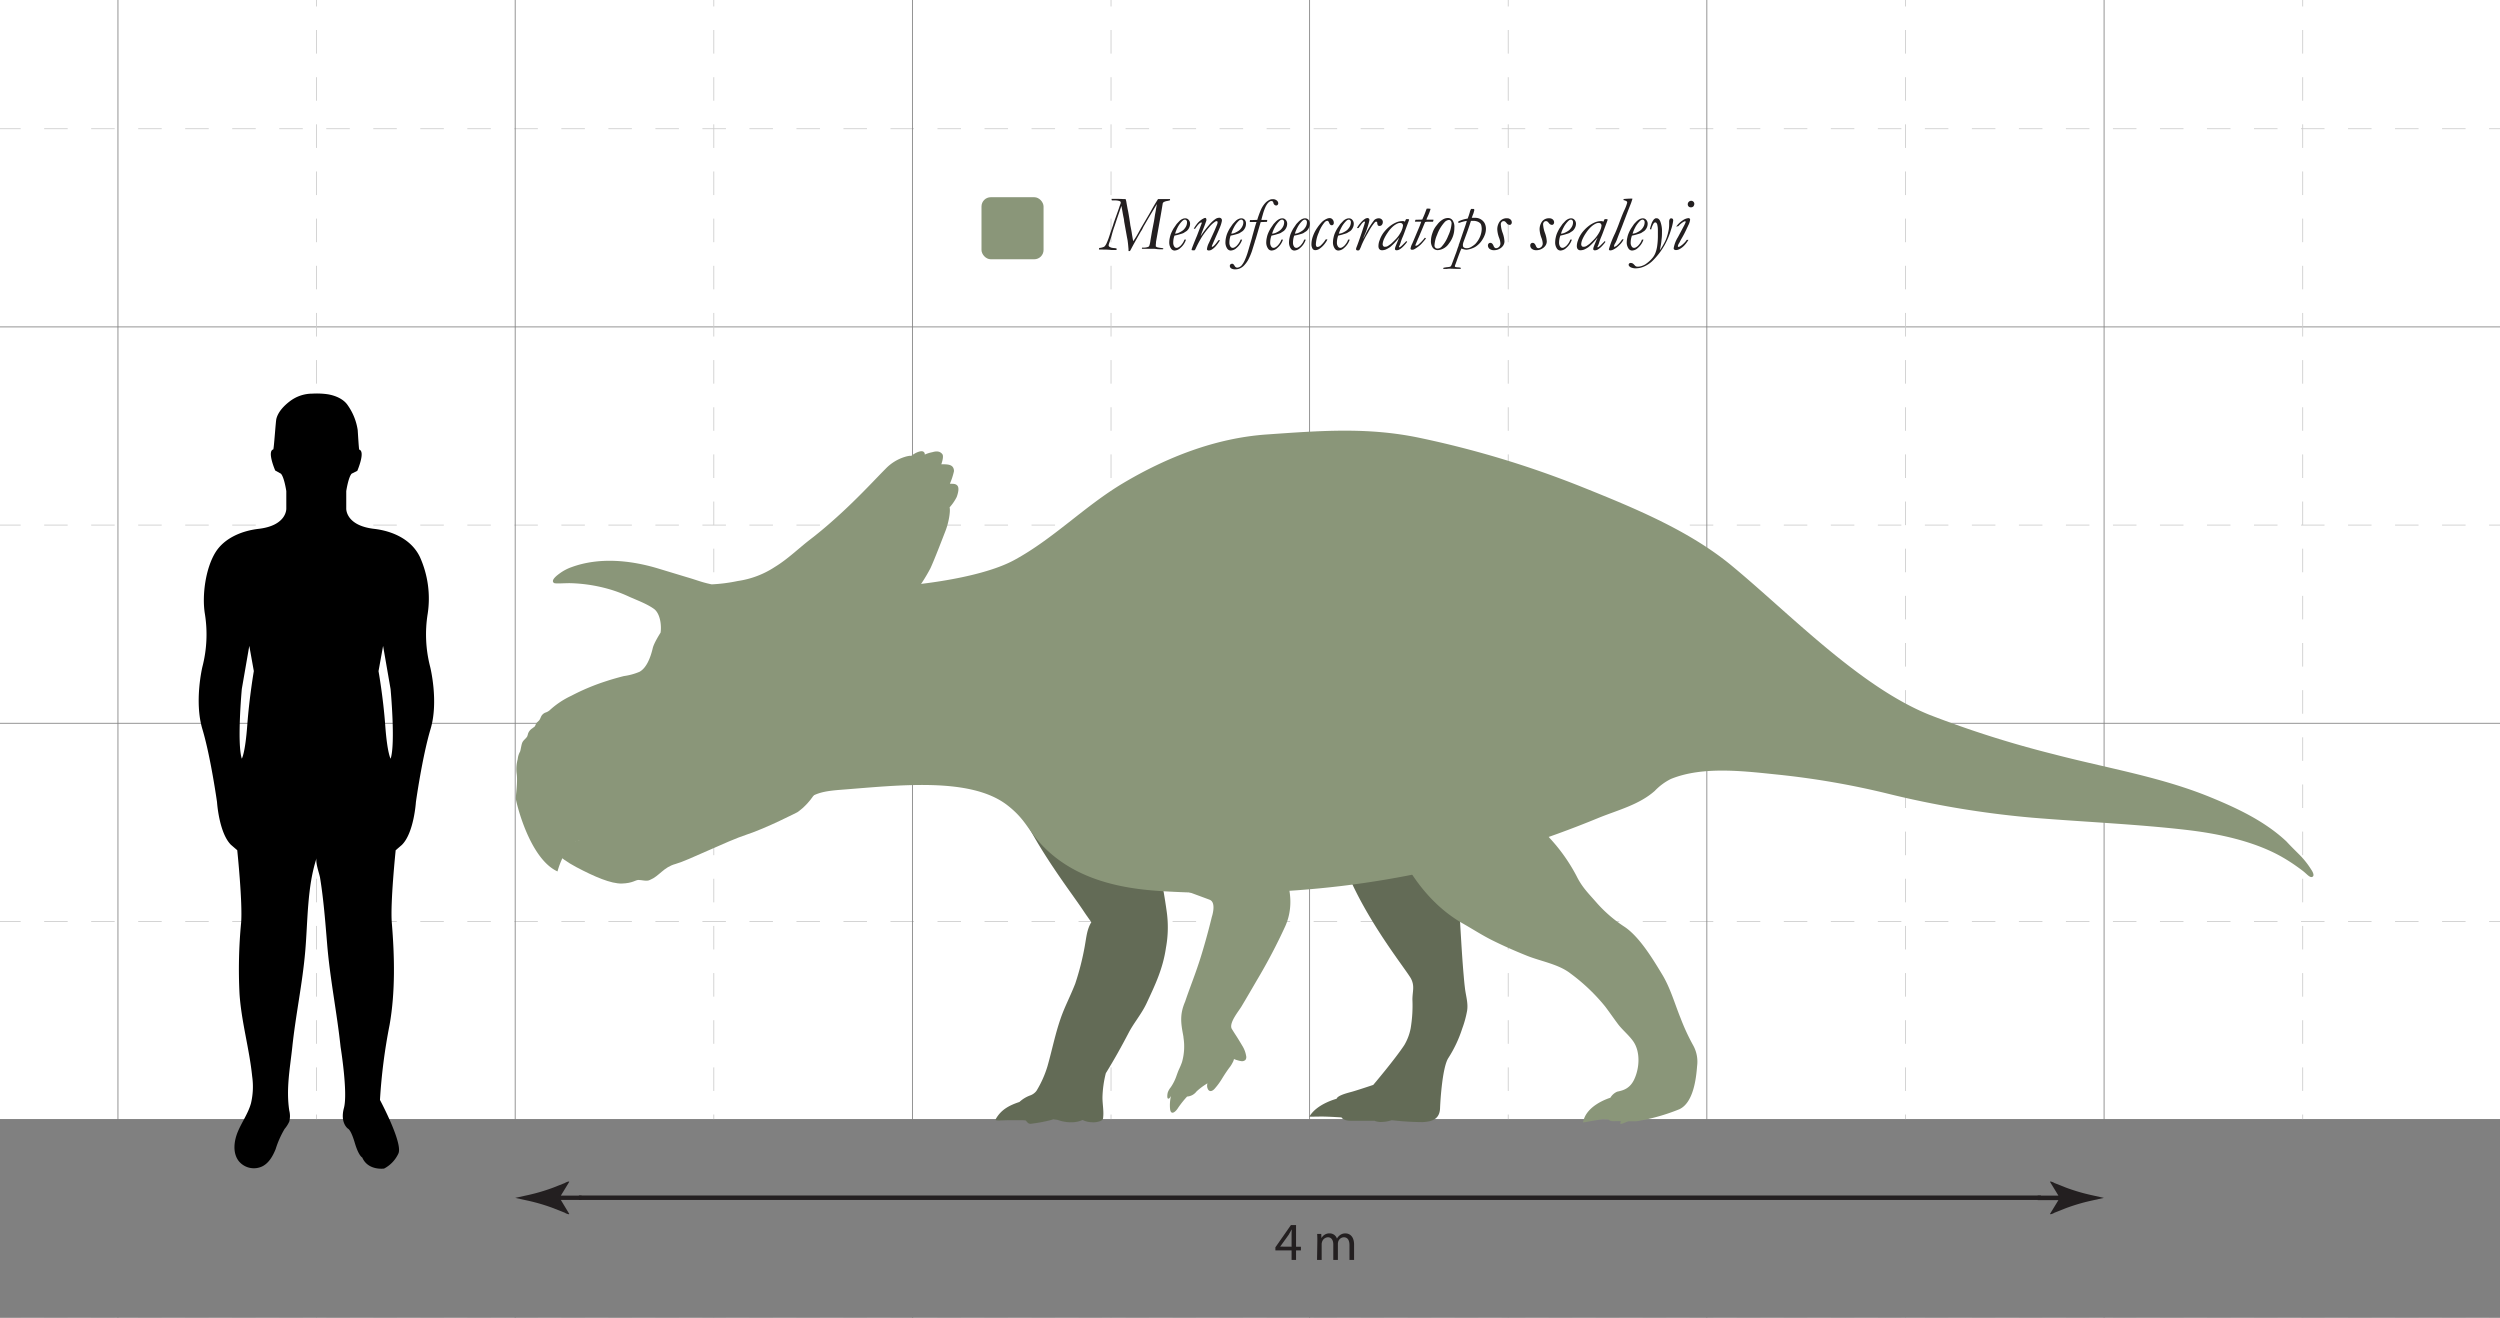 <svg id="FINAL" xmlns="http://www.w3.org/2000/svg" xmlns:xlink="http://www.w3.org/1999/xlink" viewBox="0 0 744.4 392.39"><defs><style>.cls-1,.cls-5,.cls-6,.cls-7{fill:none;}.cls-2{clip-path:url(#clip-path);}.cls-3{fill:#fff;}.cls-4{clip-path:url(#clip-path-2);}.cls-5,.cls-7{stroke:#ccc;}.cls-5,.cls-6,.cls-7{stroke-miterlimit:10;stroke-width:0.25px;}.cls-5{stroke-dasharray:7;}.cls-6{stroke:gray;}.cls-7{stroke-dasharray:7.02 7.02;}.cls-8{fill:gray;}.cls-9{fill:#231f20;}.cls-10,.cls-13{fill:#8a9679;}.cls-11,.cls-12{fill:#636b56;}.cls-12,.cls-13{fill-rule:evenodd;}</style><clipPath id="clip-path"><rect class="cls-1" width="744.4" height="392.39"/></clipPath><clipPath id="clip-path-2"><rect class="cls-1" x="-378.85" y="-787.82" width="2129" height="1214.65"/></clipPath></defs><g class="cls-2"><rect class="cls-3" x="-378.85" y="-787.82" width="2129" height="1180.21"/><g class="cls-4"><rect class="cls-5" x="-378.85" y="-787.82" width="2838.67" height="2596.47"/><line class="cls-5" x1="-378.85" y1="392.39" x2="2459.82" y2="392.39"/><line class="cls-6" x1="-378.85" y1="333.38" x2="2459.82" y2="333.38"/><line class="cls-5" x1="-378.85" y1="274.37" x2="2459.82" y2="274.37"/><line class="cls-6" x1="-378.85" y1="215.36" x2="2459.82" y2="215.36"/><line class="cls-5" x1="-378.85" y1="156.35" x2="2459.82" y2="156.35"/><line class="cls-6" x1="-378.85" y1="97.34" x2="2459.82" y2="97.34"/><line class="cls-5" x1="-378.85" y1="38.33" x2="2459.82" y2="38.33"/><line class="cls-7" x1="685.65" y1="-777.3" x2="685.65" y2="1801.64"/><line class="cls-6" x1="626.51" y1="-787.82" x2="626.51" y2="1808.65"/><line class="cls-7" x1="567.37" y1="-777.3" x2="567.37" y2="1801.64"/><line class="cls-6" x1="508.23" y1="-787.82" x2="508.23" y2="1808.65"/><line class="cls-7" x1="449.09" y1="-777.3" x2="449.09" y2="1801.64"/><line class="cls-6" x1="389.95" y1="-787.82" x2="389.95" y2="1808.65"/><line class="cls-7" x1="330.82" y1="-777.3" x2="330.82" y2="1801.64"/><line class="cls-6" x1="271.68" y1="-787.82" x2="271.68" y2="1808.65"/><line class="cls-7" x1="212.54" y1="-777.3" x2="212.54" y2="1801.64"/><line class="cls-6" x1="153.4" y1="-787.82" x2="153.4" y2="1808.65"/><line class="cls-7" x1="94.26" y1="-777.3" x2="94.26" y2="1801.64"/><line class="cls-6" x1="35.12" y1="-787.82" x2="35.12" y2="1808.65"/><rect class="cls-8" x="-502.17" y="333.25" width="5564.17" height="193.69"/></g><path d="M128.09,198.57a38.52,38.52,0,0,1-.74-15.82,30.11,30.11,0,0,0-2.3-16.86c-2.5-5.26-8.1-7.77-13.67-8.42-8.53-1-8.28-6.05-8.28-6.05v-5.19s.62-4.14,1.61-5.19l1.68-.84s2.49-5.76.58-6.32c-.12,0-.42-5.4-.46-5.82a17.17,17.17,0,0,0-2.9-7.29c-1.28-2-3.8-3-6-3.37a23.21,23.21,0,0,0-4.64-.19,11.06,11.06,0,0,0-6.74,2.33c-1.67,1.28-3.42,3.08-3.94,5.18-.2.78-.73,9-.92,9.09-1.92.56.58,6.29.58,6.29l1.69.94c1,1.05,1.61,5.19,1.61,5.19v5.19s.25,5.07-8.28,6.05c-4.88.57-10.18,2.7-12.85,7.06-2.93,4.79-4,12.78-3.12,18.22a38.52,38.52,0,0,1-.74,15.82s-2.47,10.29,0,18.52,4.36,21.74,4.36,21.74.58,9.23,4.2,12.77l1.82,1.56s1.64,15.65,1.15,21.66a145.93,145.93,0,0,0-.47,21.11c.55,8.29,2.93,16.33,3.77,24.59a21.61,21.61,0,0,1-.36,8c-.83,3-2.69,5.55-3.89,8.4s-1.63,6.39.27,8.83a5.81,5.81,0,0,0,7.06,1.51c1.93-1,3.09-3.08,3.91-5.11a28.16,28.16,0,0,1,2.66-6,9.11,9.11,0,0,0,1.4-2.2,6.7,6.7,0,0,0,0-3.24c-1-6.47.22-12.63.9-19,1-9.47,3-18.76,3.83-28.26.8-9,.54-19.38,3.42-28-.45,1.33.74,4.47,1,5.84.36,2.19.65,4.38.9,6.58.51,4.4.85,8.82,1.22,13.23.84,10.32,2.92,20.4,4,30.61,0,0,2.22,13.67,1,18.2s1.23,6.18,1.23,6.18.83.24,2,4.2,2.22,4.36,2.22,4.36c1.73,4,6.51,3.3,6.51,3.3a9.58,9.58,0,0,0,4.28-4.53c1.32-3.13-5.51-15.9-5.51-15.9a166.29,166.29,0,0,1,2.86-22.33c1.74-9.87,1.49-20.4.67-30.37-.49-6,1.15-21.66,1.15-21.66l1.82-1.56c3.62-3.54,4.2-12.77,4.2-12.77s1.89-13.5,4.36-21.74S128.09,198.57,128.09,198.57ZM73.62,216C73,224.38,72,225.9,72,225.9c-1.48-4.58,0-20.74,0-20.74l2.23-12.85,1.35,7.51S74.24,207.58,73.62,216Zm42.7,9.92s-1-1.52-1.61-9.92-2-16.16-2-16.16l1.36-7.51,2.23,12.85S117.8,221.32,116.32,225.9Z"/><path class="cls-9" d="M327.23,74.29v-.1a.55.55,0,0,1,.11-.36,3.9,3.9,0,0,0,1.15-.25,1,1,0,0,0,.44-.25,3.68,3.68,0,0,0,.57-.9,21.08,21.08,0,0,0,.92-2.46l1-2.93c.14-.48.24-.79.29-.94l1.37-3.81c.19-.58.35-1.06.5-1.44a1.42,1.42,0,0,0,.13-.49.46.46,0,0,0-.28-.46,4,4,0,0,0-1.14-.22l-1.09,0h-.14l-.11-.46.48,0,.44,0,1,0q.93,0,1.56.06l.7,0a.57.57,0,0,1,.08.13,5.32,5.32,0,0,1,.22,1l.34,1.87c.07.27.17.78.3,1.54.24,1.43.41,2.52.5,3.26q.34,1.64.45,2.43c0,.07.09.57.25,1.51a7.51,7.51,0,0,0,.16.8c.36-.52.67-1,.94-1.45s.72-1.26,1.37-2.46l2.47-4.2.5-.88c.63-1.16,1.33-2.34,2.11-3.56l1.48,0h.55l1.32,0,.22,0,0,.36a5.48,5.48,0,0,1-.85.21,3.35,3.35,0,0,0-1,.32.74.74,0,0,0-.33.43q-.36,2.28-.95,5.55l-1.05,5.91v.09c0,.11,0,.34-.06.67a2,2,0,0,1,0,.31l0,.11a.49.49,0,0,0,0,.15,2.78,2.78,0,0,0,.4.24,7.69,7.69,0,0,0,1.19.21l.63.1V74a.56.56,0,0,1-.06.22l-.73,0c-.38,0-.82,0-1.33-.08s-.87-.06-1.44-.06-1.11,0-1.8,0l-.47,0-.41,0A.62.62,0,0,1,340,74a.73.73,0,0,1,.08-.26,4.07,4.07,0,0,1,.44,0,3.86,3.86,0,0,0,1.42-.25.71.71,0,0,0,.26-.28,6.68,6.68,0,0,0,.34-1.51L343,69l.6-3.09c.1-.57.19-1.14.27-1.7s.21-1.07.28-1.56.14-.86.19-1.1.1-.6.12-.79q-2,3.37-2.45,4.11l-1.52,2.62-.49,1a4.27,4.27,0,0,0-.39.59c-1.32,2.3-2.25,4-2.81,5.06-.13.25-.25.45-.35.62h-.42c0-.38,0-.73-.05-1.06-.06-.82-.14-1.49-.21-2,0-.09-.12-.63-.3-1.63l-.66-3.67a6.5,6.5,0,0,1-.12-.85,5.54,5.54,0,0,0-.13-.74c-.09-.43-.22-1.09-.37-2l-.28-1.48a2.86,2.86,0,0,0-.15.41l-1.18,3.44-.73,2.21c-.21.55-.47,1.37-.78,2.47s-.6,2-.86,2.72a1.77,1.77,0,0,0-.1.49.45.45,0,0,0,.15.34,2.36,2.36,0,0,0,.78.36l.44.08a6,6,0,0,1,.88.1.25.25,0,0,1,.13.12,1.44,1.44,0,0,1-.05.37l-.79,0-.51,0-.19,0a17.41,17.41,0,0,0-2.06-.12Z"/><path class="cls-9" d="M349.71,70.16a6.06,6.06,0,0,0-.37,2.09,2,2,0,0,0,.36,1.23.78.78,0,0,0,.65.32,1.05,1.05,0,0,0,.44-.1,3.3,3.3,0,0,0,.72-.51,6.07,6.07,0,0,0,.63-.77,4.47,4.47,0,0,0,.54-1.07h.16l.3,0a5.37,5.37,0,0,1-1.68,2.49,2.61,2.61,0,0,1-1.74.76,1.27,1.27,0,0,1-1-.55,3.17,3.17,0,0,1-.56-2,6.35,6.35,0,0,1,.17-1.3,7.52,7.52,0,0,1,.38-1.27,13.15,13.15,0,0,1,.76-1.5l.88-1.28c.56-.6.88-.94.95-1a3.07,3.07,0,0,1,.8-.51,2,2,0,0,1,.84-.18,1.28,1.28,0,0,1,1,.47,1.68,1.68,0,0,1,.42,1.17,2.69,2.69,0,0,1-.32,1.24,2.79,2.79,0,0,1-.7.89l-.94.61a6.58,6.58,0,0,1-.85.29A15.88,15.88,0,0,1,349.71,70.16Zm.19-.58A3.14,3.14,0,0,0,351,69.3a6.25,6.25,0,0,0,1.11-.63,2.76,2.76,0,0,0,.63-.62,3.48,3.48,0,0,0,.53-.9,2.74,2.74,0,0,0,.18-1,.76.76,0,0,0-.19-.54.59.59,0,0,0-.43-.22,1.23,1.23,0,0,0-.73.36,7.13,7.13,0,0,0-1.47,2A10.22,10.22,0,0,0,349.9,69.58Z"/><path class="cls-9" d="M357.86,66.38a.32.32,0,0,0-.07-.13.12.12,0,0,0-.09,0c-.4,0-1,.62-1.84,1.86h-.41a9,9,0,0,1,.78-1.2,6,6,0,0,1,1.14-1.21,5.62,5.62,0,0,1,1.15-.72.75.75,0,0,1,.33-.08H359a.61.61,0,0,1,.21.42,1.24,1.24,0,0,1,0,.27q0,.14-.12.42c-.23.65-.39,1.11-.5,1.38l-.65,1.68c-.15.38-.29.79-.44,1.23l.16-.22a31.05,31.05,0,0,1,2.28-3,9.53,9.53,0,0,1,2-1.89,2,2,0,0,1,1.08-.35.81.81,0,0,1,.6.21.74.74,0,0,1,.22.54,1.83,1.83,0,0,1-.05.4,8.82,8.82,0,0,1-.35,1.2c-.18.51-.66,1.63-1.43,3.35l-1.14,2.62-.05.15a.56.56,0,0,0,.08.21c.43-.1,1.06-.77,1.91-2h.47a12.43,12.43,0,0,1-1.16,1.64,5.19,5.19,0,0,1-1.34,1.18,1.63,1.63,0,0,1-.85.24.65.65,0,0,1-.41-.11.34.34,0,0,1-.14-.25,5.1,5.1,0,0,1,.58-1.87l1.65-3.6.63-1.51a4.11,4.11,0,0,0,.26-.69,1.74,1.74,0,0,0,.05-.39.34.34,0,0,0-.08-.23.24.24,0,0,0-.2-.08.8.8,0,0,0-.43.14A8,8,0,0,0,360,67.71a26.78,26.78,0,0,0-1.93,2.51A32,32,0,0,0,356,74.07a1.16,1.16,0,0,1-.33.47l-.36,0a2.53,2.53,0,0,1-.45-.06.39.39,0,0,1-.05-.14,1.78,1.78,0,0,1,.11-.41c.17-.5.58-1.53,1.23-3.12l.26-.61Z"/><path class="cls-9" d="M366.43,70.16a6.06,6.06,0,0,0-.37,2.09,2,2,0,0,0,.36,1.23.78.78,0,0,0,.65.32,1,1,0,0,0,.44-.1,3.3,3.3,0,0,0,.72-.51,6.07,6.07,0,0,0,.63-.77,4.47,4.47,0,0,0,.54-1.07h.16l.3,0a5.3,5.3,0,0,1-1.68,2.49,2.61,2.61,0,0,1-1.74.76,1.27,1.27,0,0,1-1-.55,3.17,3.17,0,0,1-.55-2,6.26,6.26,0,0,1,.16-1.3,7.52,7.52,0,0,1,.38-1.27,13.15,13.15,0,0,1,.76-1.5l.88-1.28c.56-.6.88-.94.95-1a3.25,3.25,0,0,1,.8-.51,2,2,0,0,1,.84-.18,1.28,1.28,0,0,1,1,.47A1.68,1.68,0,0,1,371,66.7a2.58,2.58,0,0,1-.32,1.24,2.79,2.79,0,0,1-.7.89l-.94.61a6.58,6.58,0,0,1-.85.29A15.88,15.88,0,0,1,366.43,70.16Zm.2-.58a3.15,3.15,0,0,0,1.13-.28,6.64,6.64,0,0,0,1.12-.63,2.75,2.75,0,0,0,.62-.62,3.48,3.48,0,0,0,.53-.9,2.55,2.55,0,0,0,.19-1,.77.77,0,0,0-.2-.54.59.59,0,0,0-.43-.22,1.23,1.23,0,0,0-.73.36,7.13,7.13,0,0,0-1.47,2A9.31,9.31,0,0,0,366.63,69.58Z"/><path class="cls-9" d="M366.52,78.62a1.25,1.25,0,0,1,.34-.1c.26,0,.49.18.69.53a1.83,1.83,0,0,0,.25.37.84.84,0,0,0,.61.28,2.11,2.11,0,0,0,1.18-.54,6.66,6.66,0,0,0,1.11-1.8,19.89,19.89,0,0,0,.91-2.51L372.73,71l.2-.78.75-2.68c.21-.68.36-1.16.47-1.44h-.67c-.19,0-.64,0-1.34,0q0-.32.06-.57l.52,0,1.64-.06a27.93,27.93,0,0,1,1.14-3.13,7.56,7.56,0,0,1,1.13-1.76A4.34,4.34,0,0,1,378,59.52a2,2,0,0,1,1-.21,1.69,1.69,0,0,1,1.17.39,1.11,1.11,0,0,1,.44.82.67.67,0,0,1-.18.47.54.54,0,0,1-.41.2.79.79,0,0,1-.52-.2,1.06,1.06,0,0,1-.34-.6.92.92,0,0,0-.21-.42.67.67,0,0,0-.39-.11.84.84,0,0,0-.4.09,2.71,2.71,0,0,0-.77.69,5.46,5.46,0,0,0-.63,1.1,14.82,14.82,0,0,0-.73,2.08c-.26.89-.41,1.45-.44,1.66l.31,0,1.07,0,.35,0a1.1,1.1,0,0,1,0,.16,1.41,1.41,0,0,1-.07.42l-1.87.07L375,67.42,374,70.85c-.05.19-.1.33-.14.45a5.09,5.09,0,0,0-.25.8l-.84,2.7a19.33,19.33,0,0,1-1.1,2.56,7.9,7.9,0,0,1-1.37,1.82A3.92,3.92,0,0,1,369,80a2.9,2.9,0,0,1-1.12.19,2.13,2.13,0,0,1-1.32-.3.89.89,0,0,1-.37-.72A.63.63,0,0,1,366.52,78.62Z"/><path class="cls-9" d="M378.59,70.16a6.07,6.07,0,0,0-.38,2.09,1.9,1.9,0,0,0,.37,1.23.76.76,0,0,0,.64.32,1.06,1.06,0,0,0,.45-.1,3.3,3.3,0,0,0,.72-.51,6.07,6.07,0,0,0,.63-.77,4.11,4.11,0,0,0,.53-1.07h.16l.31,0a5.45,5.45,0,0,1-1.68,2.49,2.61,2.61,0,0,1-1.74.76,1.27,1.27,0,0,1-1-.55,3.17,3.17,0,0,1-.56-2,6.35,6.35,0,0,1,.17-1.3,6.7,6.7,0,0,1,.38-1.27,11.7,11.7,0,0,1,.76-1.5l.87-1.28c.57-.6.89-.94,1-1a3.07,3.07,0,0,1,.8-.51,2,2,0,0,1,.83-.18,1.29,1.29,0,0,1,1,.47,1.68,1.68,0,0,1,.42,1.17,2.69,2.69,0,0,1-.32,1.24,2.79,2.79,0,0,1-.7.89l-.95.61a6,6,0,0,1-.85.29A15.13,15.13,0,0,1,378.59,70.16Zm.19-.58a3.24,3.24,0,0,0,1.14-.28,6.25,6.25,0,0,0,1.11-.63,3,3,0,0,0,.63-.62,3.48,3.48,0,0,0,.53-.9,2.74,2.74,0,0,0,.18-1,.76.76,0,0,0-.19-.54.59.59,0,0,0-.43-.22,1.21,1.21,0,0,0-.73.36,7.32,7.32,0,0,0-1.48,2A10,10,0,0,0,378.78,69.58Z"/><path class="cls-9" d="M385.37,70.16a6.06,6.06,0,0,0-.37,2.09,2,2,0,0,0,.36,1.23.77.77,0,0,0,.65.32,1.05,1.05,0,0,0,.44-.1,3.3,3.3,0,0,0,.72-.51,6.07,6.07,0,0,0,.63-.77,4.11,4.11,0,0,0,.53-1.07h.16l.31,0a5.45,5.45,0,0,1-1.68,2.49,2.61,2.61,0,0,1-1.74.76,1.27,1.27,0,0,1-1-.55,3.17,3.17,0,0,1-.56-2,6.35,6.35,0,0,1,.17-1.3,6.7,6.7,0,0,1,.38-1.27,13.15,13.15,0,0,1,.76-1.5l.87-1.28c.57-.6.89-.94,1-1a3.07,3.07,0,0,1,.8-.51,2,2,0,0,1,.83-.18,1.29,1.29,0,0,1,1,.47A1.68,1.68,0,0,1,390,66.7a2.69,2.69,0,0,1-.32,1.24,2.79,2.79,0,0,1-.7.89l-.94.61a6.37,6.37,0,0,1-.86.29A15.13,15.13,0,0,1,385.37,70.16Zm.19-.58a3.19,3.19,0,0,0,1.14-.28,6.25,6.25,0,0,0,1.11-.63,3,3,0,0,0,.63-.62,3.48,3.48,0,0,0,.53-.9,2.74,2.74,0,0,0,.18-1,.76.76,0,0,0-.19-.54.59.59,0,0,0-.43-.22,1.21,1.21,0,0,0-.73.36,7.32,7.32,0,0,0-1.48,2A10,10,0,0,0,385.56,69.58Z"/><path class="cls-9" d="M396.23,67a1.57,1.57,0,0,1-.26-.25,3.27,3.27,0,0,1-.22-.44,1.43,1.43,0,0,0-.24-.43.38.38,0,0,0-.28-.13,1.23,1.23,0,0,0-.85.49,10.07,10.07,0,0,0-1.7,3,9.44,9.44,0,0,0-.86,3.43,1.25,1.25,0,0,0,.15.71.37.37,0,0,0,.33.15,1.52,1.52,0,0,0,1-.48,8.38,8.38,0,0,0,1.45-1.77,2,2,0,0,1,.34,0h.17a5,5,0,0,1-.64,1.08A6.65,6.65,0,0,1,393,74a2.38,2.38,0,0,1-1.32.49,1,1,0,0,1-.81-.37,2.56,2.56,0,0,1-.37-1.55,7.21,7.21,0,0,1,.43-2.21,10.37,10.37,0,0,1,1.29-2.52,13,13,0,0,1,1.4-1.74,5,5,0,0,1,1.32-.9,2.22,2.22,0,0,1,1-.26,1.13,1.13,0,0,1,.85.41,1.44,1.44,0,0,1,.36,1,.72.72,0,0,1-.17.53.55.55,0,0,1-.42.19A1.13,1.13,0,0,1,396.23,67Z"/><path class="cls-9" d="M398.46,70.16a6.07,6.07,0,0,0-.38,2.09,1.9,1.9,0,0,0,.37,1.23.75.75,0,0,0,.64.32,1.06,1.06,0,0,0,.45-.1,3.3,3.3,0,0,0,.72-.51,6.07,6.07,0,0,0,.63-.77,4.11,4.11,0,0,0,.53-1.07h.16l.31,0a5.45,5.45,0,0,1-1.68,2.49,2.61,2.61,0,0,1-1.74.76,1.27,1.27,0,0,1-1-.55,3.11,3.11,0,0,1-.56-2,6.26,6.26,0,0,1,.16-1.3,7.52,7.52,0,0,1,.38-1.27,13.19,13.19,0,0,1,.77-1.5l.87-1.28.95-1a3.29,3.29,0,0,1,.81-.51,2,2,0,0,1,.83-.18,1.29,1.29,0,0,1,1,.47,1.68,1.68,0,0,1,.42,1.17,2.59,2.59,0,0,1-.33,1.24,2.64,2.64,0,0,1-.69.89l-1,.61a6,6,0,0,1-.85.29A15.64,15.64,0,0,1,398.46,70.16Zm.19-.58a3.24,3.24,0,0,0,1.14-.28,6.25,6.25,0,0,0,1.11-.63,2.75,2.75,0,0,0,.62-.62,3.26,3.26,0,0,0,.54-.9,2.74,2.74,0,0,0,.18-1,.76.76,0,0,0-.19-.54.61.61,0,0,0-.44-.22,1.21,1.21,0,0,0-.72.36,7.32,7.32,0,0,0-1.48,2A9.31,9.31,0,0,0,398.65,69.58Z"/><path class="cls-9" d="M406.22,65.91a5.33,5.33,0,0,0-.71.64l-1,1.36-.47,0a7,7,0,0,1,1.06-1.52,5.79,5.79,0,0,1,1.33-1.22,1.75,1.75,0,0,1,.82-.25.71.71,0,0,1,.39.21.52.52,0,0,1,.11.33,1.65,1.65,0,0,1-.05.38c-.08.41-.25,1-.49,1.78s-.47,1.38-.67,1.83l-.59,1.39-.05.21c.11-.18.33-.59.65-1.22a23.22,23.22,0,0,1,2.67-4.33A2,2,0,0,1,410.6,65a1.24,1.24,0,0,1,.85.36,1,1,0,0,1,.3.75,1.32,1.32,0,0,1-.33.9.83.83,0,0,1-.65.26.62.62,0,0,1-.49-.17,1.47,1.47,0,0,1-.18-.82c-.1-.2-.21-.29-.33-.29a.59.59,0,0,0-.39.19,16.82,16.82,0,0,0-2.05,3.12,29.42,29.42,0,0,0-1.9,3.67,8.76,8.76,0,0,1-.62,1.41.5.5,0,0,1-.46.19.73.73,0,0,1-.44-.1.39.39,0,0,1-.13-.28,1.38,1.38,0,0,1,.12-.52c.32-.8.85-2.27,1.57-4.4l.79-2.43c.05-.22.09-.36.11-.42l.07-.17C406.44,66.13,406.37,66,406.22,65.91Z"/><path class="cls-9" d="M418.3,66a1.2,1.2,0,0,0,.15-.31,1,1,0,0,1,.27-.44,3.62,3.62,0,0,1,.47,0,1,1,0,0,1,.37.08l0,.14a.58.58,0,0,1-.06.2s-.07.19-.15.44l-.09.22-.75,2c-.32.91-.59,1.64-.83,2.19a14.44,14.44,0,0,0-.62,1.66,5.84,5.84,0,0,1-.48,1.21l0,.11s0,.1.12.18a4.34,4.34,0,0,0,.8-.62q.86-.86,1-1c.07-.1.15-.19.22-.28L419,72a10.34,10.34,0,0,1-1,1.21,6,6,0,0,1-1.3,1.08,1.83,1.83,0,0,1-.83.23.52.52,0,0,1-.38-.11.38.38,0,0,1-.13-.29,2.64,2.64,0,0,1,.12-.58c.19-.5.32-.83.4-1s.17-.41.3-.74.23-.56.47-1.07a7.38,7.38,0,0,0-.55.64,17.23,17.23,0,0,1-2.17,2.19,8.13,8.13,0,0,1-1.36.76,3.39,3.39,0,0,1-.93.19,1.34,1.34,0,0,1-.61-.09,1.13,1.13,0,0,1-.46-.46,1.74,1.74,0,0,1-.12-.74,4.59,4.59,0,0,1,.32-1.61,8.35,8.35,0,0,1,1.13-2.24,10.91,10.91,0,0,1,1.93-2,8.37,8.37,0,0,1,1.76-1.08,4.77,4.77,0,0,1,1.83-.45,2.56,2.56,0,0,1,.49,0A2.06,2.06,0,0,1,418.3,66Zm-5.54,7.45a2.17,2.17,0,0,0,.49-.19l.91-.63c1-.93,1.49-1.46,1.62-1.6a9.59,9.59,0,0,0,1.52-2.28l.3-.79c.1-.46.16-.72.16-.79a.87.87,0,0,0-.27-.61.81.81,0,0,0-.57-.17,1.84,1.84,0,0,0-.78.15,5.77,5.77,0,0,0-1.35.87,9.15,9.15,0,0,0-1.58,1.83,12.16,12.16,0,0,0-1.08,1.87,4.71,4.71,0,0,0-.43,1.54,1,1,0,0,0,.18.63.57.57,0,0,0,.44.2Z"/><path class="cls-9" d="M423.2,66h-1l-.74,0h-.15a1.67,1.67,0,0,1,.2-.58c1.1,0,1.76,0,2-.07.15-.37.28-.66.38-.88.22-.49.45-1.08.69-1.75a5.72,5.72,0,0,1,.25-.6,4.66,4.66,0,0,1,.58,0,2.24,2.24,0,0,1,.52.06l0,.18a17.54,17.54,0,0,1-1,2.5,4.93,4.93,0,0,0-.19.54l.38,0h.62l1.08,0a1.26,1.26,0,0,1-.14.62c-.3,0-.69,0-1.18,0H425a2.33,2.33,0,0,0-.67.12l-1.85,4.43c-.2.43-.55,1.24-1.05,2.44a.29.29,0,0,0,.06.16l.15,0a1.28,1.28,0,0,0,.76-.39,13.66,13.66,0,0,0,1.87-2,1.5,1.5,0,0,1,.33.23c-.75.92-1.27,1.52-1.58,1.82a8.71,8.71,0,0,1-1.15.91,7.47,7.47,0,0,1-.84.52,1.39,1.39,0,0,1-.52.11.59.59,0,0,1-.41-.12A.45.45,0,0,1,420,74a5.28,5.28,0,0,1,.55-1.53L421,71.4l1.68-4C422.89,66.84,423.06,66.39,423.2,66Z"/><path class="cls-9" d="M433.05,67.8a7.36,7.36,0,0,1-1.6,4.68,4.37,4.37,0,0,1-3.31,2,1.87,1.87,0,0,1-1.49-.68,3.36,3.36,0,0,1-.57-2.16,7,7,0,0,1,.45-2.27,6.57,6.57,0,0,1,1.14-2.14l.37-.47a5.8,5.8,0,0,1,1.43-1.32,3.14,3.14,0,0,1,1.69-.53,1.67,1.67,0,0,1,1.34.66A3.43,3.43,0,0,1,433.05,67.8ZM427.14,73a.88.88,0,0,0,1,1,1.57,1.57,0,0,0,1.08-.52,10.23,10.23,0,0,0,2-3.29,10.23,10.23,0,0,0,1-3.66,1.19,1.19,0,0,0-.23-.76.71.71,0,0,0-.55-.28,2,2,0,0,0-1.4.79,11.19,11.19,0,0,0-2.13,3.63A8.93,8.93,0,0,0,427.14,73Z"/><path class="cls-9" d="M429.81,79.74a8.68,8.68,0,0,1,1.1-.18l.5-.06.34-.07a.46.46,0,0,0,.23-.15,2.38,2.38,0,0,0,.31-.6l1.12-3c.16-.39.31-.82.46-1.29.09-.29.19-.58.3-.86a3.13,3.13,0,0,0,.18-.54c0-.18.09-.3.12-.38l1-2.94.86-2.5c.16-.47.3-.94.43-1.41a11.53,11.53,0,0,0-1.41.32l-.35.1a2.3,2.3,0,0,1-.53.17.71.71,0,0,1-.28-.08l0-.12a.34.34,0,0,1,.18-.28,10,10,0,0,1,2.64-.79,16.22,16.22,0,0,0,.65-1.93,2.59,2.59,0,0,1,.39-.94,1.36,1.36,0,0,1,.29,0l.48,0a.52.52,0,0,1,.19.33l-.05.16s-.06.21-.14.52-.12.39-.22.64c-.2.51-.32.85-.37,1,.33,0,.55,0,.66,0l.55,0h0a3.18,3.18,0,0,1,2.59,1.54,3.69,3.69,0,0,1,.42,1.78,5,5,0,0,1-.29,1.63,7.94,7.94,0,0,1-.9,1.76,6.4,6.4,0,0,1-1.37,1.5,4.54,4.54,0,0,1-1.37.81,7,7,0,0,1-1.78.48,3.36,3.36,0,0,1-.72-.09,6.4,6.4,0,0,1-.86-.27c-.3.61-.8,1.93-1.51,3.94-.14.4-.25.7-.33.89a1.25,1.25,0,0,0-.12.45v.1l.12.11a3.63,3.63,0,0,0,.73.11,4.93,4.93,0,0,1,.75.08l.15.08,0,.18a.21.21,0,0,1,0,.12l-.69,0h-.53L431.73,80a5,5,0,0,0-.88.07l-.68,0h-.42V80A.67.67,0,0,1,429.81,79.74Zm9.44-7.06a7.29,7.29,0,0,0,1.51-2.36,6.47,6.47,0,0,0,.44-2.12,4.69,4.69,0,0,0-.15-1.17,1.26,1.26,0,0,0-.33-.57A2.41,2.41,0,0,0,440,66a3.47,3.47,0,0,0-1.39-.24l-.62,0c-.5,1.56-.92,2.77-1.24,3.64l-1,2.71a3.93,3.93,0,0,0-.15.64,1.27,1.27,0,0,0,0,.34.66.66,0,0,0,.22.56,1.52,1.52,0,0,0,.94.26,2.49,2.49,0,0,0,1-.22A7.49,7.49,0,0,0,439.25,72.68Z"/><path class="cls-9" d="M443.78,72.31q.57,0,.93.87a1.5,1.5,0,0,0,.36.57.57.57,0,0,0,.42.15,1.3,1.3,0,0,0,.93-.46,1.39,1.39,0,0,0,.34-1,5.43,5.43,0,0,0-.39-1.64,8.24,8.24,0,0,1-.54-2.48,4,4,0,0,1,.7-2.32,2.53,2.53,0,0,1,2.23-1,1.45,1.45,0,0,1,1,.35,1.1,1.1,0,0,1,.39.85.77.77,0,0,1-.19.55.55.55,0,0,1-.42.21,1.14,1.14,0,0,1-.9-.48,3.17,3.17,0,0,0-.54-.56.91.91,0,0,0-.42-.07.73.73,0,0,0-.56.27,1,1,0,0,0-.24.66,8.65,8.65,0,0,0,.55,2.57,8.79,8.79,0,0,1,.54,2.55,2.28,2.28,0,0,1-.36,1.18,2.89,2.89,0,0,1-1.11,1,3.17,3.17,0,0,1-1.55.42,2.14,2.14,0,0,1-1.43-.41,1.28,1.28,0,0,1-.47-1,.77.77,0,0,1,.19-.55A.66.66,0,0,1,443.78,72.31Z"/><path class="cls-9" d="M456.38,72.31q.57,0,.93.87a1.51,1.51,0,0,0,.35.57.6.6,0,0,0,.42.15,1.3,1.3,0,0,0,.94-.46,1.43,1.43,0,0,0,.34-1,5.43,5.43,0,0,0-.39-1.64,8.24,8.24,0,0,1-.54-2.48,4,4,0,0,1,.7-2.32,2.53,2.53,0,0,1,2.23-1,1.45,1.45,0,0,1,1,.35,1.1,1.1,0,0,1,.39.85.81.81,0,0,1-.19.55.57.57,0,0,1-.43.21,1.14,1.14,0,0,1-.89-.48,3.17,3.17,0,0,0-.54-.56.91.91,0,0,0-.42-.07.73.73,0,0,0-.56.27,1,1,0,0,0-.25.66,9,9,0,0,0,.55,2.57,8.54,8.54,0,0,1,.55,2.55,2.28,2.28,0,0,1-.36,1.18,2.85,2.85,0,0,1-1.12,1,3.14,3.14,0,0,1-1.55.42,2.13,2.13,0,0,1-1.42-.41,1.25,1.25,0,0,1-.47-1,.77.77,0,0,1,.19-.55A.66.66,0,0,1,456.38,72.31Z"/><path class="cls-9" d="M464.61,70.16a6.07,6.07,0,0,0-.38,2.09,2,2,0,0,0,.36,1.23.78.78,0,0,0,.65.32,1,1,0,0,0,.44-.1,3.37,3.37,0,0,0,.73-.51,6.07,6.07,0,0,0,.63-.77,4.45,4.45,0,0,0,.53-1.07h.16l.31,0a5.4,5.4,0,0,1-1.69,2.49,2.59,2.59,0,0,1-1.73.76,1.28,1.28,0,0,1-1-.55,3.17,3.17,0,0,1-.55-2,6.26,6.26,0,0,1,.16-1.3,7.52,7.52,0,0,1,.38-1.27,13.15,13.15,0,0,1,.76-1.5l.88-1.28c.57-.6.88-.94.95-1a3.44,3.44,0,0,1,.8-.51,2,2,0,0,1,.84-.18,1.29,1.29,0,0,1,1,.47,1.68,1.68,0,0,1,.42,1.17,2.59,2.59,0,0,1-.33,1.24,2.66,2.66,0,0,1-.7.89l-.94.61a6.58,6.58,0,0,1-.85.29A15.64,15.64,0,0,1,464.61,70.16Zm.19-.58a3.15,3.15,0,0,0,1.13-.28,6.27,6.27,0,0,0,1.12-.63,2.75,2.75,0,0,0,.62-.62,3.26,3.26,0,0,0,.54-.9,2.74,2.74,0,0,0,.18-1,.81.81,0,0,0-.19-.54.61.61,0,0,0-.44-.22,1.21,1.21,0,0,0-.72.36,7.13,7.13,0,0,0-1.48,2A9.31,9.31,0,0,0,464.8,69.58Z"/><path class="cls-9" d="M477.42,66a1.67,1.67,0,0,0,.15-.31,1,1,0,0,1,.27-.44,3.5,3.5,0,0,1,.47,0,1,1,0,0,1,.37.08l0,.14a.58.58,0,0,1-.06.2s-.07.19-.15.44l-.09.22-.75,2q-.48,1.36-.84,2.19a16.5,16.5,0,0,0-.61,1.66,6.47,6.47,0,0,1-.48,1.21l-.05.11s0,.1.12.18a4.11,4.11,0,0,0,.81-.62c.57-.57.91-.92,1-1l.23-.28.23.24a10.34,10.34,0,0,1-1,1.21,6,6,0,0,1-1.3,1.08,1.9,1.9,0,0,1-.84.23.51.51,0,0,1-.37-.11.35.35,0,0,1-.13-.29,2.64,2.64,0,0,1,.12-.58c.18-.5.32-.83.39-1s.18-.41.31-.74.23-.56.47-1.07a6,6,0,0,0-.55.64A16.69,16.69,0,0,1,473,73.57a7.88,7.88,0,0,1-1.35.76,3.55,3.55,0,0,1-.94.19,1.32,1.32,0,0,1-.6-.09,1.13,1.13,0,0,1-.46-.46,1.72,1.72,0,0,1-.13-.74,4.62,4.62,0,0,1,.33-1.61A8.38,8.38,0,0,1,471,69.38a10.93,10.93,0,0,1,1.94-2,8.37,8.37,0,0,1,1.76-1.08,4.77,4.77,0,0,1,1.83-.45,2.63,2.63,0,0,1,.49,0A2.25,2.25,0,0,1,477.42,66Zm-5.55,7.45a2.09,2.09,0,0,0,.5-.19c.08-.05.39-.26.91-.63,1-.93,1.49-1.46,1.62-1.6a10.06,10.06,0,0,0,.92-1.22,8.54,8.54,0,0,0,.6-1.06l.3-.79a7.27,7.27,0,0,0,.15-.79.86.86,0,0,0-.26-.61.83.83,0,0,0-.57-.17,1.89,1.89,0,0,0-.79.15,5.71,5.71,0,0,0-1.34.87,9.15,9.15,0,0,0-1.58,1.83,11.37,11.37,0,0,0-1.08,1.87,4.46,4.46,0,0,0-.43,1.54,1,1,0,0,0,.18.63.56.56,0,0,0,.44.2Z"/><path class="cls-9" d="M483.43,59.59l0-.33c.93-.08,1.64-.12,2.11-.12h.51v.16l-.36,1.1-.83,2.1-1.53,4c-.27.75-.73,1.91-1.36,3.47l-.38,1a8.12,8.12,0,0,1-.64,1.45,2.17,2.17,0,0,0-.37.91l.05.18a1.83,1.83,0,0,0,.92-.51A7.27,7.27,0,0,0,483,71.28a1.76,1.76,0,0,1,.33,0h.13a6.11,6.11,0,0,1-.92,1.35,10.89,10.89,0,0,1-1.07,1,6.64,6.64,0,0,1-1.25.76,1.94,1.94,0,0,1-.76.17.4.4,0,0,1-.29-.1.36.36,0,0,1-.1-.27,28.08,28.08,0,0,1,1.82-4.69c.37-.84.76-1.8,1.16-2.88.7-1.9,1.24-3.24,1.62-4.05a12.59,12.59,0,0,0,.83-2.17.5.5,0,0,0,0-.16.41.41,0,0,0-.16-.31A2.56,2.56,0,0,0,483.43,59.59Z"/><path class="cls-9" d="M485.93,70.16a6.07,6.07,0,0,0-.38,2.09,1.9,1.9,0,0,0,.37,1.23.76.76,0,0,0,.64.32,1.06,1.06,0,0,0,.45-.1,3.3,3.3,0,0,0,.72-.51,6.07,6.07,0,0,0,.63-.77,4.11,4.11,0,0,0,.53-1.07h.16l.31,0a5.45,5.45,0,0,1-1.68,2.49,2.61,2.61,0,0,1-1.74.76,1.27,1.27,0,0,1-1-.55,3.17,3.17,0,0,1-.56-2,6.35,6.35,0,0,1,.17-1.3,6.7,6.7,0,0,1,.38-1.27,11.7,11.7,0,0,1,.76-1.5l.87-1.28c.57-.6.89-.94,1-1a3.07,3.07,0,0,1,.8-.51,2,2,0,0,1,.83-.18,1.29,1.29,0,0,1,1,.47,1.68,1.68,0,0,1,.42,1.17,2.69,2.69,0,0,1-.32,1.24,2.79,2.79,0,0,1-.7.89l-.95.61a6,6,0,0,1-.85.29A15.13,15.13,0,0,1,485.93,70.16Zm.19-.58a3.24,3.24,0,0,0,1.14-.28,6.25,6.25,0,0,0,1.11-.63,3,3,0,0,0,.63-.62,3.48,3.48,0,0,0,.53-.9,2.74,2.74,0,0,0,.18-1,.76.76,0,0,0-.19-.54.59.59,0,0,0-.43-.22,1.21,1.21,0,0,0-.73.36,7.32,7.32,0,0,0-1.48,2A10,10,0,0,0,486.12,69.58Z"/><path class="cls-9" d="M486.75,79a1.33,1.33,0,0,0,.41.33,1.73,1.73,0,0,0,.6.07,3.83,3.83,0,0,0,1.41-.33,4,4,0,0,0,1.2-.7,8.94,8.94,0,0,0,1.68-1.58,5.18,5.18,0,0,0,.88-1.51,9.4,9.4,0,0,0,.55-2.33,21.15,21.15,0,0,0,.17-2.41c0-.4,0-1.12,0-2.17a7.29,7.29,0,0,0-.18-1.48,1.17,1.17,0,0,0-.31-.57.39.39,0,0,0-.26-.09.58.58,0,0,0-.46.22,5.85,5.85,0,0,0-.78,1.86l-.09,0a.51.51,0,0,1-.29-.13,16.79,16.79,0,0,1,.57-1.85,5,5,0,0,1,.61-1,1.73,1.73,0,0,1,.53-.34,1.58,1.58,0,0,1,.28,0c.44,0,.79.28,1.06.85a7.89,7.89,0,0,1,.54,3.22c0,.61,0,1.38-.13,2.29a17.49,17.49,0,0,1-.28,2c-.12.61-.2,1-.21,1.14a.83.83,0,0,0,.12-.17,23.45,23.45,0,0,0,1.25-2.09,10.28,10.28,0,0,0,.75-1.8,16.88,16.88,0,0,0,.53-2.15,9.16,9.16,0,0,0,.11-1.44c0-.19,0-.35,0-.49s0-.29,0-.33a1.4,1.4,0,0,1,.22-.84.46.46,0,0,1,.4-.16.61.61,0,0,1,.44.16.81.81,0,0,1,.14.52,14.15,14.15,0,0,1-.65,2.72A22,22,0,0,1,495.64,73a21.39,21.39,0,0,1-3.31,4.4,8.42,8.42,0,0,1-2.64,1.89,6.06,6.06,0,0,1-2.38.6,3.52,3.52,0,0,1-1.86-.35c-.33-.23-.5-.46-.5-.7a.54.54,0,0,1,.17-.39.57.57,0,0,1,.4-.16,1.48,1.48,0,0,1,.67.17A2.93,2.93,0,0,1,486.75,79Z"/><path class="cls-9" d="M501.9,65.91a1,1,0,0,0-.35,0,4.89,4.89,0,0,0-.79.49,6,6,0,0,0-1,.93l-.66.15a7.23,7.23,0,0,1,1.94-1.86,3.67,3.67,0,0,1,1.69-.67.57.57,0,0,1,.39.13.49.49,0,0,1,.13.34,5,5,0,0,1-.64,1.85c0,.11-.18.38-.37.82-.46,1-.94,1.93-1.46,2.82a11.48,11.48,0,0,0-.54,1c-.11.21-.2.39-.29.53a2.12,2.12,0,0,0-.35.88.2.2,0,0,0,.06.14.21.21,0,0,0,.16.06.84.84,0,0,0,.38-.14,5.49,5.49,0,0,0,1-.75,6.09,6.09,0,0,0,1.05-1.21h.5a9.29,9.29,0,0,1-1,1.41,5.54,5.54,0,0,1-1.52,1.27,2.41,2.41,0,0,1-1.14.36.85.85,0,0,1-.56-.15.5.5,0,0,1-.18-.4,9.32,9.32,0,0,1,1.28-3.3l1.83-3.45a9.23,9.23,0,0,0,.4-.84,1.47,1.47,0,0,0,.07-.26A.69.69,0,0,0,501.9,65.91Zm.65-5.1a1,1,0,0,1,.3-.71,1,1,0,0,1,.72-.31.9.9,0,0,1,.66.27.86.86,0,0,1,.27.63,1.2,1.2,0,0,1-.34.83,1.05,1.05,0,0,1-.75.21.81.81,0,0,1-.61-.25A.88.88,0,0,1,502.55,60.81Z"/><rect class="cls-10" x="292.25" y="58.72" width="18.48" height="18.48" rx="2.77"/><path class="cls-9" d="M384.58,375.15v-2.83h-4.82v-.92l4.63-6.63h1.52v6.45h1.45v1.1h-1.45v2.83Zm0-3.93v-3.46c0-.54,0-1.09.05-1.63h-.05c-.32.61-.57,1.05-.86,1.53l-2.54,3.53v0Z"/><path class="cls-9" d="M392.25,369.51c0-.79,0-1.45-.06-2.09h1.23l.06,1.25h0a2.65,2.65,0,0,1,2.43-1.42,2.27,2.27,0,0,1,2.18,1.55h0a3.21,3.21,0,0,1,.86-1,2.63,2.63,0,0,1,1.71-.54c1,0,2.53.67,2.53,3.35v4.55h-1.37v-4.37c0-1.49-.54-2.38-1.68-2.38a1.83,1.83,0,0,0-1.66,1.27,2.52,2.52,0,0,0-.11.71v4.77h-1.37v-4.63c0-1.23-.54-2.12-1.61-2.12a1.91,1.91,0,0,0-1.74,1.4,2,2,0,0,0-.11.69v4.66h-1.38Z"/><path class="cls-9" d="M606.75,356h6.16l-2.51-4.11h0l0,0,.17-.09h0a3.66,3.66,0,0,1,1.17.46l3.34,1.33a56.78,56.78,0,0,0,7.37,2.2l4,.89a.64.64,0,0,0-.19,0h.19l-4,.89a56.78,56.78,0,0,0-7.37,2.2l-3.34,1.33a3.24,3.24,0,0,1-1.17.46h0l-.17-.09,0,0h0l2.51-4.11h-6.16Z"/><rect class="cls-9" x="172.37" y="355.97" width="435.32" height="1.33"/><path class="cls-9" d="M173.17,356H167l2.51-4.11h0l0,0-.17-.09h0a3.66,3.66,0,0,0-1.17.46l-3.35,1.33a56.18,56.18,0,0,1-7.36,2.2l-4.05.89a.57.57,0,0,1,.18,0h-.18l4.05.89a56.18,56.18,0,0,1,7.36,2.2l3.35,1.33a3.24,3.24,0,0,0,1.17.46h0l.17-.09,0,0h0L167,357.3h6.16Z"/><path class="cls-11" d="M404.17,179.63c-7.5,15-7,65.27-7,65.27,1.56,19.26,20.69,42.49,22.94,46.44,1.19,2.25.47,3.81.45,6.25a41,41,0,0,1-.52,8.59,15.64,15.64,0,0,1-1.89,5c-2.82,4.28-9.25,11.86-9.25,11.86s-5,1.69-6.68,2.13-4,1.13-4.23,2c0,0-5.94,1.51-8.12,5.34l3.49-.05c2.29,0,6.09.26,6.09.26s.43,1,2.8,1,7.13,0,7.13,0,0,.17,1.39.36a10.62,10.62,0,0,0,3.64-.53,82.33,82.33,0,0,0,9.2.57c2.85-.15,5.15-.89,5.19-4.35,0,0,.49-11.9,2.52-14.83a37.37,37.37,0,0,0,4.08-8.7,30.67,30.67,0,0,0,1.44-5.25c.38-2.3-.38-4.52-.64-6.79-.16-1.3-.28-2.61-.39-3.92-.3-3.4-.52-6.81-.73-10.22-.41-6.57-.74-13.15-1-19.73-.05-1.2-.11-2.41-.16-3.62,0,0,8.43-53.39,38.84-73.42"/><path class="cls-12" d="M338.92,228.66c2.52,13.69,6.55,28.94,8.41,42.29a33.57,33.57,0,0,1-.15,11.22c-.91,6.31-3.23,11.11-5.76,16.53-1.54,3.29-3.77,5.78-5.37,8.86-2.17,4.16-4.31,8-6.78,12a32.35,32.35,0,0,0-1,7.24c0,1.86.38,3.75.24,5.54-.07.85,0,1-.79,1.43a5.85,5.85,0,0,1-2.78.38,6.3,6.3,0,0,1-2.59-.67,7.86,7.86,0,0,1-2.24.63,11.34,11.34,0,0,1-5-.59c-.49-.14-1-.12-1.47-.21a43.66,43.66,0,0,1-6.67,1.3c-.87.08-1-.47-1.61-1,0,0-.81-.05-.93-.05-1.47,0-2.9,0-4.34,0-.72,0-1.43.05-2.13.05a4.69,4.69,0,0,1-1.06,0c-.32-.07-.6,0-.35-.49,1.6-2.76,4-4,7-5a9.52,9.52,0,0,1,3.34-2,4.05,4.05,0,0,0,1.73-1.31,31.28,31.28,0,0,0,3.28-7.34c1.39-4.88,2.23-9.33,3.92-14.23,1.22-3.52,2.77-6.35,4.34-10.34A80,80,0,0,0,323,281.74c.52-2.91.64-4.93,1.95-7.16-3.32-4.65-1.08-1.68-5.7-8.18s-16.47-23.07-18.06-33.26"/><path class="cls-10" d="M272.71,176.07a50.83,50.83,0,0,0,4.34-6.87c1.28-2.79,3.49-8.59,4.48-11.13s1.52-5.92,1.22-7a14,14,0,0,0,2.12-3.09c.42-1.17.78-2.63.24-3.33s-1.45-.57-2.27-.62a20.32,20.32,0,0,0,1.22-3.75c-.05-2.19-2.12-2-3.77-2.05,0,0,.85-2.31.3-3-.77-1-1.9-.91-3-.58a9.66,9.66,0,0,0-2.24.71.85.85,0,0,0-.48-.91c-.6-.31-2.1.18-3.5,1.27a2.6,2.6,0,0,1-.5,0,8.57,8.57,0,0,0-1.5.34,13.35,13.35,0,0,0-5.65,3.5c-1.37,1.38-2.71,2.78-4.06,4.18-3.86,4-7.8,7.91-12,11.58q-3.07,2.73-6.33,5.24c-3.52,2.7-6.74,5.9-10.54,8.21A27.1,27.1,0,0,1,219.67,173a48.69,48.69,0,0,1-7.77,1c-3.11-.66-4.14-1.19-7.3-2.11l-8.82-2.67c-8.16-2.43-17.34-3.34-25.5-.38a13.57,13.57,0,0,0-3.67,1.93c-.31.24-2.89,2-1.63,2.83.46.27,3.35,0,5,.05a46.35,46.35,0,0,1,11.47,1.8,40.57,40.57,0,0,1,5.83,2.2c2.4,1.08,5.26,2.1,7.41,3.63,1.9,1.36,2.33,4.94,2,7.1,0,0-2.06,3.16-2.37,4.79-.71,2.89-1.88,5.74-3.89,6.86a18.64,18.64,0,0,1-4.68,1.28c-1.74.44-3.47.93-5.18,1.49a65.13,65.13,0,0,0-10.49,4.39,25.25,25.25,0,0,0-6.47,4.35,3.78,3.78,0,0,1-1.29.67,2.52,2.52,0,0,0-1.06.9c-.26.42-.37.91-.66,1.3s-.63.58-.88.93-.3.83-.64,1.11a6.36,6.36,0,0,0-.59.43,3.12,3.12,0,0,0-1.25,1.53,5.13,5.13,0,0,1-.26.87c-.4.69-1.15,1.1-1.47,1.85s-.48,2.43-.7,2.75a5.68,5.68,0,0,0-.66,2.19,10.84,10.84,0,0,0-.3,4.34c.36,2.55-.34,6.54-.24,7.51s4,17.71,12.39,21.56a23.85,23.85,0,0,1,2-5,10.38,10.38,0,0,1,2.43-3.25c1.21-1,2.77-1,4.24-1.19s3-1.12,4.52-1.28,3.29-.34,4.93-.49c1.11-.11,2.22-.21,3.33-.29a19.16,19.16,0,0,0,8.1-2.66A15.8,15.8,0,0,0,199,242.7a18.54,18.54,0,0,1,4.15-3.5c1.66-.93,3.46-1.57,5.14-2.45,3.84-2,7.45-4.41,11.32-6.36a11.64,11.64,0,0,1,1.35-.61c2.46-.81,5.25-5.31,10.68-4.2s5.37-3.8,5.7-6.56.29-11.25,2.14-13.79,3.53-8,5.22-8,7.61,2.63,8.72,6.55,5.59-1.71,6.71-2.08,5.77-3.86,7-5.13a15.26,15.26,0,0,0,1.64-2.06,6,6,0,0,0,1.27-3.75,7.15,7.15,0,0,1,2.36-4.68,7.2,7.2,0,0,0,1.71-4C274,181.5,272.71,176.07,272.71,176.07Z"/><path class="cls-10" d="M224.49,224.24s-24.38,16-30.45,18.83-26.88,8.78-28.8,8.9.92,3.34,6.34,6.21,10.38,5,13.61,4.9,4-1.07,4.95-1.07,2.48.51,3.38,0c2.8-1.13,4-3.77,7.64-4.76s15.29-6.82,21.14-8.73,15.12-6.67,15.12-6.67,10-6.2,8.57-21.06"/><path class="cls-10" d="M211.75,247.89,235.28,240c7.78-3,6.62-4.18,14.92-4.82,17.25-1.32,38.92-4,49.92,4.72,5.79,4.57,5.92,7.67,11.17,12.78,7.5,7.32,17.37,10.65,27.59,12,2.57.34,5.14.56,7.72.71a299.06,299.06,0,0,0,52.93-1.59q13.11-1.59,26-4.39a306.5,306.5,0,0,0,50.56-15.92c5.67-2.29,12-3.88,16.64-8a17.34,17.34,0,0,1,4.8-3.55c9.64-3.92,22-2.29,32.12-1.26a243.15,243.15,0,0,1,32,5.53,282.49,282.49,0,0,0,43.56,7.27c15.06,1.25,31.11,1.91,46.14,3.67,9.25,1.09,19.59,3.27,27.8,7.83a52,52,0,0,1,4.58,2.9c.7.5,1.41,1,2.09,1.54.46.36.93.82,1.38,1.2s1.07.79,1.51.34-.18-1.54-.5-2a25.34,25.34,0,0,0-3.3-4.23c-1.38-1.39-2.79-2.75-4.12-4.2-6.41-6-14.53-9.83-22.57-13.13-10.55-4.33-21.71-6.89-32.8-9.46-4.6-1.07-9.2-2.13-13.77-3.33a310.7,310.7,0,0,1-37.09-11.75c-20.88-8.38-41.86-30.33-59-44.48-12.64-10.43-29-17.14-44.11-23.22a290.56,290.56,0,0,0-48.78-14.79c-15.55-3.26-29.67-2.1-45.53-1-15.21,1.07-29.74,6.77-42.76,14.52-11.43,6.81-20.73,16.56-32.37,22.87-10.63,5.77-32.4,8.12-44.54,8.34L221.6,180.3"/><path class="cls-13" d="M342.28,217.25l39.55,41.52s4.73,8.36.88,17a167.79,167.79,0,0,1-8.46,16.1c-1.5,2.59-3,5.16-4.54,7.74-.84,1.44-3.72,4.81-3,6.62q.64,1.07,1.32,2.1c.61.94,1.25,2,1.84,3a8.32,8.32,0,0,1,1.2,3.18,1.38,1.38,0,0,1-.24,1.1,1.48,1.48,0,0,1-1.31.34,6.91,6.91,0,0,1-1.09-.26,5.87,5.87,0,0,1-1-.36,3.41,3.41,0,0,1-.43,1.1,8.34,8.34,0,0,1-.69,1.15c-.78,1-1.7,2.4-2.37,3.49a20.11,20.11,0,0,1-2.1,2.91l-.22.25c-.51.56-1.31,1-1.86.24a2.27,2.27,0,0,1-.22-1.9,19,19,0,0,0-3.25,2.41,3.85,3.85,0,0,1-2.82,1.53,29.81,29.81,0,0,0-2.66,3.33c-.77,1.28-2.18,2.4-2.41.36a11.78,11.78,0,0,1,.28-3.88s-.47.94-.87.8-.19-1.49-.1-1.8a5.1,5.1,0,0,1,.87-1.54,14,14,0,0,0,1.79-3.62c.23-.62.45-1.24.72-1.83a19.63,19.63,0,0,0,.86-2.07,17,17,0,0,0,.44-7.33c0-.27-.07-.54-.11-.81-.69-3.61-1-6.17.61-9.89,1-3,2.15-5.92,3.19-8.89.54-1.54,1.07-3.09,1.55-4.66,1.86-6,3.2-11.65,3.2-11.65s1.47-4.3-.64-5.12S310,249.46,310,249.46"/><path class="cls-10" d="M404.45,177.86S399,254.3,435.69,275.05c2.8,1.59,5.48,3.33,8.36,4.79,3.5,1.75,7.08,3.33,10.71,4.78,4.12,1.64,9.33,2.48,12.84,5.22a56.07,56.07,0,0,1,10.34,9.84c1.31,1.72,2.53,3.52,3.83,5.25s3.29,3.33,4.56,5.16c2.22,3.2,1.83,8.21.17,11.53-1.47,2.93-3.87,3.15-5,3.45a4.4,4.4,0,0,0-2,1.8s-7.32,2.13-8.12,7.37c0,0,2.62-.48,5.86-1l1.69.07s.37.62,1.64.54,5.12.1,6.87,0a59.47,59.47,0,0,0,12.6-3.56c4.15-1.94,5-9,5.29-12.88a10,10,0,0,0-1.24-6.27,62.17,62.17,0,0,1-3.64-7.88c-1.76-4.31-3.07-9.07-5.54-13.14-2.78-4.6-6.73-11.13-11.11-14.1a40.75,40.75,0,0,1-8.19-7c-2.54-2.93-4.5-4.75-6.18-8.18a52.51,52.51,0,0,0-10.16-13.5s-1.19-47.29,15.05-66"/><path class="cls-10" d="M493.49,320.87a43.3,43.3,0,0,1-4.82,3.93,3.55,3.55,0,0,0-1.58,1.94s-2.69,2.59-3.21,3.88-1.59,3.64-1.36,4,4.35-1.84,4.76-1.95,1.43.42,2.9.06"/></g></svg>